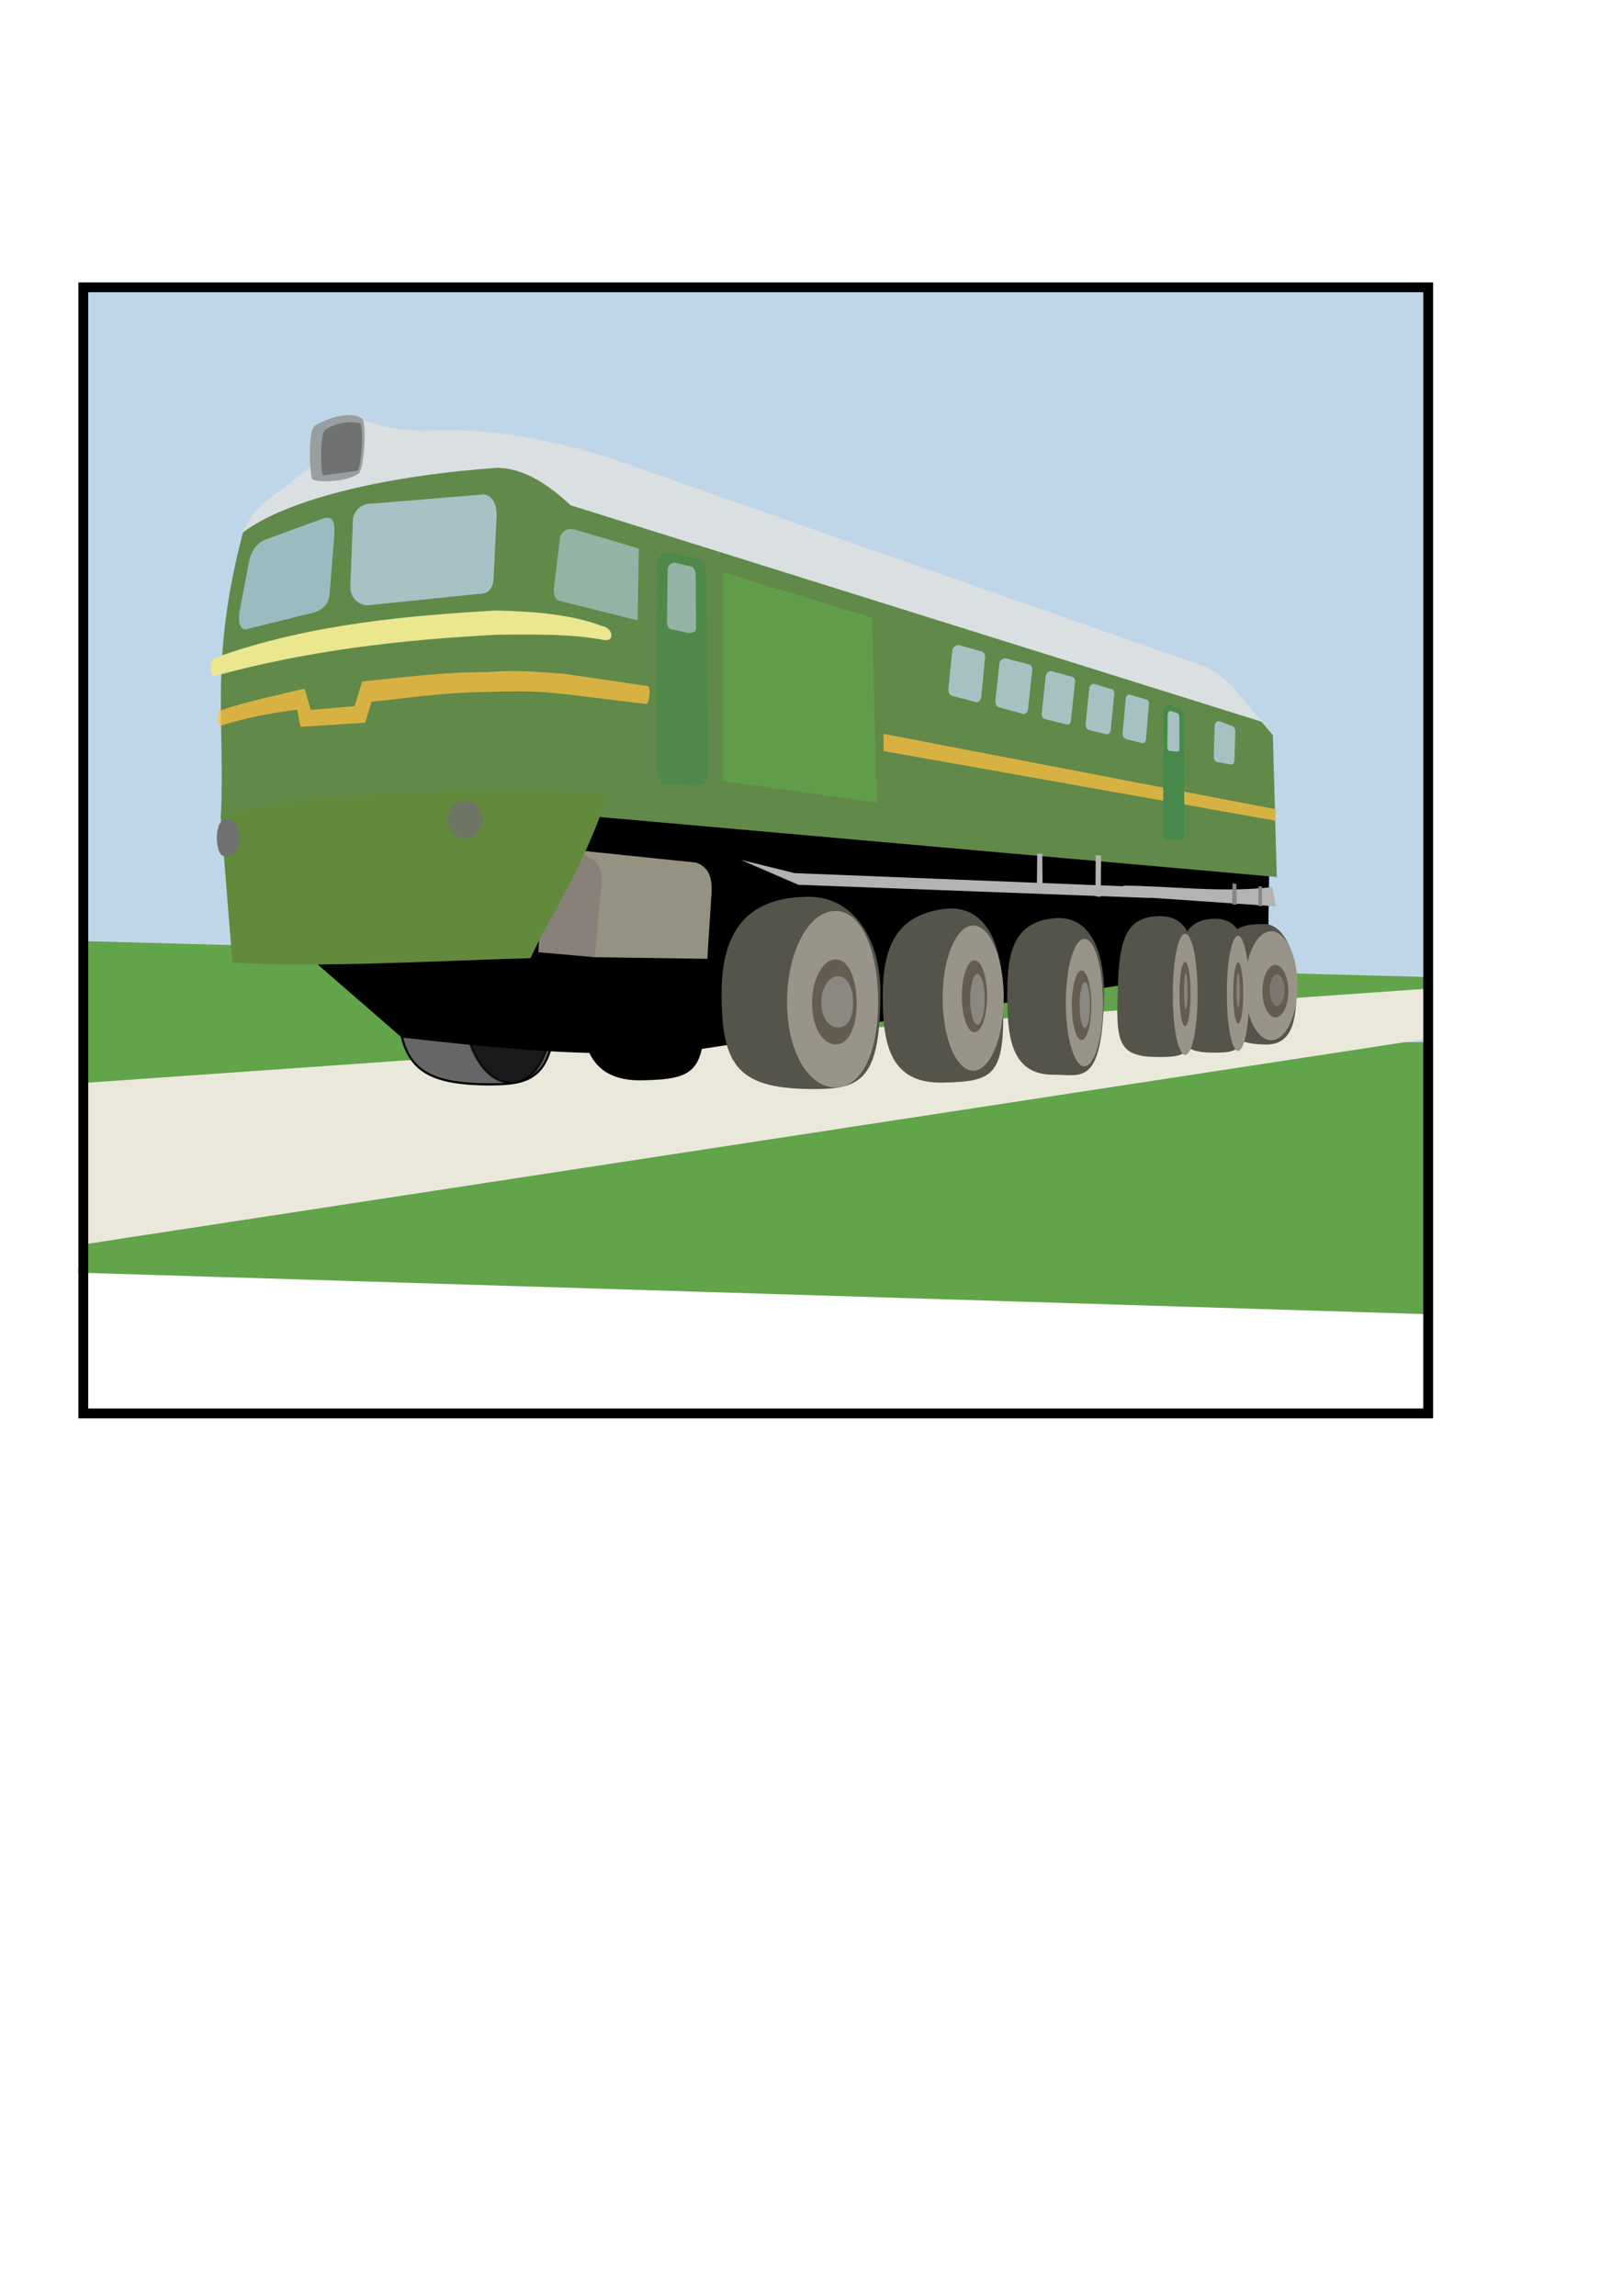 <?xml version="1.0" encoding="UTF-8" standalone="no"?>
<svg viewBox="0 0 744.094 1052.362" xmlns="http://www.w3.org/2000/svg">
<path d="m38.364,544.776c243.729-52.91 402.303-52.081 606.636-77.414l9.778-8.607-1.435,143.607-617.515-19 2.536-38.586z" fill="#61a44a"/>
<path d="m42.241,133.362h610.246a3.241,3.241 0 0,1 3.241,3.241v337.89a3.241,3.241 0 0,1 -3.241,3.241h-610.246a3.241,3.241 0 0,1 -3.241-3.241v-337.89a3.241,3.241 0 0,1 3.241-3.241" fill="#bfd6e8"/>
<path d="m37.92,488.257-1.142,82.398 619.364-94.78-3.071-26.806c-210,13.534-416.087-9.173-615.151,39.188z" fill="#eae8db"/>
<path d="m39,496.362 615.899-43.2-1.901-5.357-615.999-16.443 2,65z" fill="#61a44a"/>
<g stroke="#000" transform="translate(-148.571,-2.143)">
<path d="m391.26,460.219c0,6.706-2.555,11.428-6.796,11.428s-7.678-4.722-7.678-11.428 3.438-12.143 7.679-12.143 6.796,5.437 6.796,12.143z" opacity=".749" stroke="#000" transform="matrix(1.011,1.4794781e-4,-1.4626866e-4,1,-4.354,-.675)"/>
<path d="m403.621,454.283c.173,39.729-8.435,44.785-29.178,44.914-35.862.223-43.846-9.829-43.6-44.922 .258-36.689 21.186-42.841 39.153-43.213 22.028-.457 33.63,20.635 33.625,43.221z" fill="#666" stroke="#000"/>
<path d="m392.754,459.866c-.001,11.083-3.608,18.886-9.594,18.885s-10.836-7.806-10.835-18.889 4.855-20.067 10.84-20.066 9.59,8.986 9.589,20.069z" opacity=".749" stroke="#000"/>
<path d="m402.605,459.241c-.001,23.011-7.379,39.212-19.617,39.21s-22.158-16.207-22.155-39.218 9.927-41.664 22.165-41.662 19.61,18.658 19.607,41.669z" opacity=".749" stroke="#000" stroke-width="1.057"/>
</g>
<path d="m226.274,408.188-86.486,28.809 44.423,38.607c44.847,4.961 89.695,9.806 134.542,5.646l262.487-39.828 .707-45.962-355.675-30.406v43.134z"/>
<path d="m572.084,453.697c-.646,27.634-2.562,28.782-15.453,28.826-16.922.057-17.73-6.29-17.066-28.656 .623-21.009 2.402-32.663 17.55-32.73 14.181-.064 14.969,16.641 14.969,32.561z" fill="#54544a"/>
<path d="m588.929,453.88c0,3.994-.267,7.329-3.393,7.232-5.562-.173-3.393-3.238-3.393-7.232s-2.033-7.312 3.393-7.232c1.874.027 3.393,3.238 3.393,7.232z" fill="#54544a" transform="matrix(4.299,0,0,3.819,-1937.354,-1282.19)"/>
<path d="m588.929,453.88a3.393,7.232 0 1,1 -6.786,0 3.393,7.232 0 1,1 6.786,0z" fill="#98948a" transform="matrix(3.548,0,0,3.453,-1494.655,-1115.408)"/>
<path d="m544.464,454.326a.804,7.857 0 1,1 -1.607,0 .804,7.857 0 1,1 1.607,0z" fill="#98948a" transform="matrix(6.358,0,0,3.245,-2888.988,-1018.946)"/>
<path d="m544.464,454.326a.804,7.857 0 1,1 -1.607,0 .804,7.857 0 1,1 1.607,0z" fill="#645c4f" transform="matrix(2.836,0,0,1.721,-974.141,-326.701)"/>
<path d="m544.464,454.326a.804,7.857 0 1,1 -1.607,0 .804,7.857 0 1,1 1.607,0z" fill="#88847d" transform="matrix(.903,0,0,.951,76.714,21.93)"/>
<path d="m544.464,454.326c-.034,7.532-.133,7.845-.804,7.857-.88.016-.922-1.714-.887-7.811 .032-5.727.125-8.903.913-8.921 .737-.017.778,4.536.778,8.875z" fill="#54544a" transform="matrix(21.287,0,0,3.859,-11041.576,-1299.045)"/>
<path d="m544.464,454.326a.804,7.857 0 1,1 -1.607,0 .804,7.857 0 1,1 1.607,0z" fill="#98948a" transform="matrix(7.038,0,0,3.413,-3282.91,-1094.83)"/>
<path d="m499.653,460.743c-.08,13.482-1.083,11.613-2.426,11.652-2.17.063-2.253-5.942-2.253-11.73s.357-10.17 2.399-10.48c1.604-.244 2.279,4.77 2.279,10.558z" fill="#54544a" transform="matrix(9.492,0,0,3.233,-4236.506,-1034.608)"/>
<path d="m451.429,458.076c.15,10.879-.43,11.663-3.304,11.819-2.917.159-3.304-5.292-3.304-11.819s.708-10.908 3.304-11.819c2.33-.819 3.309,4.571 3.294,11.838" fill="#54544a" transform="matrix(8.336,0,0,3.365,-3303.322,-1084.942)"/>
<path d="m451.429,458.076a3.304,11.607 0 1,1 0-.023" fill="#98948a" transform="matrix(4.24,0,0,2.868,-1453.874,-856.218)"/>
<g stroke="#000" transform="translate(-137.857,-1.429)">
<path d="m451.429,458.076c0,6.41-1.479,11.607-3.304,11.607s-3.304-5.197-3.304-11.607 1.479-11.607 3.304-11.607 3.301,5.185 3.304,11.588" opacity=".749" stroke="#000"/>
<path d="m451.429,458.076c0,6.41-1.479,11.607-3.304,11.607s-3.304-5.197-3.304-11.607 1.479-11.607 3.304-11.607 3.301,5.187 3.304,11.592" opacity=".749" stroke="#000" stroke-width=".634" transform="matrix(1.75,0,0,1.421,-337.461,-194.231)"/>
<path d="m451.429,458.076c.15,10.879-.43,11.663-3.304,11.819-2.917.159-3.304-5.292-3.304-11.819s.708-10.908 3.304-11.819c2.33-.819 3.309,4.571 3.294,11.838" stroke="#000" stroke-width=".223" transform="matrix(8.336,0,0,3.365,-3303.322,-1084.942)"/>
<path d="m451.429,458.076c0,6.41-1.479,11.607-3.304,11.607s-3.304-5.197-3.304-11.607 1.479-11.607 3.304-11.607 3.3,5.183 3.304,11.584" opacity=".749" stroke="#000" stroke-width=".282" transform="matrix(4.24,0,0,2.868,-1453.874,-856.218)"/>
</g>
<path d="m579.643,332.362 3.929,4.643 1.786,65-334.643-29.643-149.464,1.964c2.097-43.638-5.34-71.47 10.179-130.357l23.571-19.464 96.786-15.357 343.929,118.571 3.929,4.643z" fill="#61894a"/>
<path d="m272.634,438.75 51.651.755 1.964-30.714c.11-3.988.038-11.012-7.143-13.393l-53.393-5.536 6.92,48.888z" fill="#969282"/>
<path d="m246.786,436.469 25.893,2.321 3.214-35c.512-8.301-5.385-12.121-11.25-11.964l-17.321,36.607-.536,8.036z" fill="#888179"/>
<path d="m274.761,375.055c-11.343,29.29-21.129,42.09-31.567,64.145-46.314,1.336-94.641,4.397-136.623,2.02l-5.455-67.832c53.406-13.209 124.481-10.899 177.686-10.203l-4.041,11.869z" fill="#63893d"/>
<path d="m98.75,301.469c-3.495.833-2.088,9.702-.179,8.393 40.978-11.314 83.185-16.512 129.643-18.929 16.543-.021 33.261-.542 48.929,2.5 4.895.518 3.846-5.639-1.071-6.429-13.875-5.416-32.394-6.877-49.286-7.143-37.233,2.267-84.179,5.767-128.036,21.607z" fill="#eae78e"/>
<path d="m100.982,325.666c12.546-4.186 25.665-6.938 38.661-10l2.857,9.732 20.089-1.696 3.482-11.339c18.488-1.748 35.587-4.291 57.143-4.286 14.704-1.112 24.363.019 35,.714l38.929,5.714c1.558.891.213,8.155-.714,8.214l-38.214-4.643c-10.194-1.166-19.189-1.427-35.357-.893-21.609.368-35.606,2.811-52.5,4.464l-2.946,9.643-29.643,1.875-1.518-7.857c-11.167,1.444-22.597,3.372-35.179,7.411-1.422.238-1.71-6.935-.089-7.054z" fill="#ffc03f" opacity=".749"/>
<path d="m178.896,223.935 51.246-6.278c4.509,0 6.431,5.214 6.431,9.723l-.32,28.616c0,4.509-2.145,7.322-6.654,7.322l-50.703,7.268c-4.509,0-8.139-3.63-8.139-8.139v-30.372c0-4.509 3.63-8.139 8.139-8.139z" fill="#bfd4ec" opacity=".749" transform="matrix(.999,.04,-.038,.999,0,0)"/>
<path d="m148.07,237.698-26.816,9.785c-4.595,2.411-6.36,6.091-7.197,10.597l-4.177,21.942c-.837,4.253-.082,8.642 2.816,8.462l31.109-7.707c4.595-1.34 6.773-3.861 7.314-8.456l2.114-26.562c.362-4.952.057-9.938-5.163-8.062z" fill="#aecee8" opacity=".749"/>
<path d="m111.117,244.24c21.292-16.128 68.913-26.561 117.178-29.799 12.087.303 23.058,7.61 33.335,17.173l317.693,99.5c-9.093-8.578-14.154-19.845-27.335-25.698l-271.165-95.016-11.112-3.536c-32.736-8.685-95.108-21.952-136.876,14.647-15.9,11.288-17.093,13.675-21.718,22.728z" fill="#dadfe1"/>
<path d="m292.857,251.469-.49,32.885-36.653-9.135c-2.005-1.894-2.045-4.28-1.607-6.786l2.679-22.321c.98-1.876 2.091-4.237 6.786-3.393l29.286,8.75z" fill="#a7c1c3" opacity=".749"/>
<path d="m331.533,262.362 68.253,20.714 2.248,84.83-70.501-9.895c-.058,0-.105-.047-.105-.105v-95.439c0-.058.047-.105.105-.105z" fill="#61a44a" opacity=".749"/>
<path d="m306.875,253.061 11.786,2.679c3.125,0 5.105,4.123 5.105,7.248l.893,91.697c0,3.125-1.623,5.373-4.748,5.373l-14.197-.446c-3.125,0-4.569-3.855-4.569-6.98l.089-93.929c0-3.125 2.516-5.641 5.641-5.641z" fill="#4a894a" opacity=".749"/>
<path d="m309.391,257.898 7.022,1.696c1.839,0 2.516,2.373 2.516,4.212l.179,23.987c0,1.839-1.169,2.463-3.766,2.337l-6.755-1.508c-2.407-.189-2.783-1.837-2.783-3.675l.268-23.73c0-1.839 1.48-3.319 3.319-3.319z" fill="#95b3a5"/>
<path d="m405.139,344.274 179.508,31.906 .174-5.246-179.821-34.554 .139,7.894z" fill="#d7b242"/>
<path d="m439.582,295.702 9.849,2.715c2.127.325 2.323,1.845 2.171,3.344l-1.681,17.299c-.151,1.499-1.01,3.194-2.565,2.763l-10.335-2.691c-1.933-.444-2.34-2.087-2.188-3.586l1.764-17.342c.151-1.499 1.483-2.615 2.986-2.501h-4e-005l1e-005-4e-005z" fill="#a7c1c3"/>
<path d="m461.182,301.8 9.862,2.57c2.13.307 2.326,1.746 2.174,3.165l-1.905,17.515c-.152,1.419-.968,2.536-2.525,2.128l-10.394-2.84c-1.936-.42-2.122-2.338-1.97-3.757l1.767-16.413c.152-1.419 1.485-2.475 2.99-2.367l-4e-005-1e-005 1e-005-3e-005z" fill="#a7c1c3"/>
<path d="m482.108,307.623 8.796,2.429c1.9.29 2.075,1.651 1.939,2.992l-1.852,17.157c-.135,1.341-.748,2.232-2.136,1.847l-9.214-2.277c-1.727-.397-2.191-1.49-2.056-2.832l1.857-17.079c.135-1.341 1.325-2.34 2.667-2.238h-3e-005l1e-005-4e-005z" fill="#a7c1c3"/>
<path d="m509.081,315.712c1.623.275 1.866,1.347 1.75,2.62l-1.579,16.093c-.116,1.273-.95,2.468-2.136,2.102l-7.728-1.856c-1.475-.377-1.752-1.864-1.637-3.137l1.633-15.972c.116-1.273.975-2.188 2.121-2.092l7.575,2.242z" fill="#a7c1c3"/>
<path d="m525.443,320.602c1.514.275 1.341,1.72 1.233,2.991l-1.259,15.072c-.108,1.271-.779,2.265-1.885,1.9l-6.962-1.677c-1.376-.377-2.006-1.487-1.898-2.758l1.418-15.303c.108-1.271.618-2.592 1.688-2.495l7.666,2.271z" fill="#a7c1c3"/>
<path d="m535.662,323.058 4.9,1.55c1.299,0 2.123,2.386 2.123,4.195l.371,53.078c0,1.809-.675,3.11-1.974,3.11l-5.903-.258c-1.299,0-1.9-2.231-1.9-4.04l.037-54.37c0-1.809 1.046-3.265 2.345-3.265z" fill="#47894a"/>
<path d="m536.708,325.858 2.92.982c.765,0 1.046,1.374 1.046,2.438l.074,13.885c0,1.064-.486,1.426-1.566,1.353l-2.808-.31c-1.001-.11-1.157-1.012-1.157-2.076l.111-14.35c0-1.064.616-1.921 1.38-1.921z" fill="#a7c1c3"/>
<path d="m564.143,332.529c1.514.275 2.322,1.727 2.214,2.998l-.36,12.223c-.108,1.271-.061,2.689-1.61,2.698l-6.28-1.116c-1.345-.219-1.72-1.686-1.612-2.956l.377-13.73c.108-1.271 1.056-2.217 2.125-2.12l5.145,2.005z" fill="#a7c1c3"/>
<path d="m403.621,454.283c.173,39.729-8.435,44.785-29.178,44.914-35.862.223-43.846-9.829-43.6-44.922 .258-36.689 21.186-42.841 39.153-43.213 22.028-.457 33.63,20.635 33.625,43.221z" fill="#54544a"/>
<path d="m402.605,459.241c-.001,23.011-7.379,39.212-19.617,39.21s-22.158-16.207-22.155-39.218 9.927-41.664 22.165-41.662 19.61,18.658 19.607,41.669z" fill="#98948a"/>
<path d="m392.754,459.866c-.001,11.083-3.608,18.886-9.594,18.885s-10.836-7.806-10.835-18.889 4.855-20.067 10.84-20.066 9.59,8.986 9.589,20.069z" fill="#645c4f"/>
<path d="m391.26,460.219c0,6.706-2.555,11.428-6.796,11.428s-7.678-4.722-7.678-11.428 3.438-12.143 7.679-12.143 6.796,5.437 6.796,12.143z" fill="#8b8881" transform="matrix(1.011,1.4794781e-4,-1.4626866e-4,1,-4.354,-.675)"/>
<path d="m451.429,458.076a3.304,11.607 0 1,1 0-.015" fill="#645c4f" transform="matrix(1.75,0,0,1.421,-337.461,-194.231)"/>
<path d="m451.429,458.076a3.304,11.607 0 1,1 0-.019" fill="#8b8881"/>
<path d="m339.643,394.148 26.429,11.429 161.786,6.071-11.786-5.357-151.786-6.071-24.643-6.071z" fill="#b3b3b3"/>
<path d="m499.773,460.665a2.399,10.48 0 1,1 -4.798,0 2.399,10.48 0 1,1 4.798,0z" fill="#98948a" transform="matrix(3.545,0,0,2.787,-1266.034,-824.301)"/>
<path d="m499.773,460.665a2.399,10.48 0 1,1 -4.798,0 2.399,10.48 0 1,1 4.798,0z" fill="#645c4f" transform="matrix(1.858,0,0,1.522,-428.251,-240.332)"/>
<path d="m499.773,460.665a2.399,10.48 0 1,1 -4.798,0 2.399,10.48 0 1,1 4.798,0z" fill="#8b8881"/>
<path d="m221.223,376.223a7.987,8.176 0 1,1 -15.973,0 7.987,8.176 0 1,1 15.973,0z" fill="#707171" opacity=".749" transform="matrix(.998,0,0,1.06,.382,-23.087)"/>
<path d="m221.223,376.223c0,4.515-2.425,8.024-6.824,7.713-2.98-.211-3.433-5.269-3.514-7.755-.1-3.09.982-8.218 4.14-8.302 4.409-.118 6.198,3.829 6.198,8.344z" fill="#707171" transform="matrix(.998,0,0,1.06,-111.046,-14.516)"/>
<path d="m544.464,454.326a.804,7.857 0 1,1 -1.607,0 .804,7.857 0 1,1 1.607,0z" fill="#645c4f" transform="matrix(3.139,0,0,1.81,-1163.253,-366.702)"/>
<path d="m544.464,454.326a.804,7.857 0 1,1 -1.607,0 .804,7.857 0 1,1 1.607,0z" fill="#88847d"/>
<path d="m588.929,453.88a3.393,7.232 0 1,1 -6.786,0 3.393,7.232 0 1,1 6.786,0z" fill="#645c4f" transform="matrix(1.746,0,0,1.659,-437.618,-298.635)"/>
<path d="m588.929,453.88a3.393,7.232 0 1,1 -6.786,0 3.393,7.232 0 1,1 6.786,0z" fill="#7d786f"/>
<path d="m527.06,411.484-12.336-5.531c22.122.139 45.542,3.385 68.617.667l1.591,8.849-57.872-3.985z" fill="#b3b3b3"/>
<path d="m475.536,391.291-.179,17.679 2.679.714-.179-18.393h-2.321z" fill="#b3b3b3"/>
<path d="m502.321,392.005-.089,18.839 2.411.268 .179-18.929-2.5-.179z" fill="#b3b3b3"/>
<path d="m565.089,404.862-.223,9.643 2.143.179-.179-9.464-1.741-.357z" fill="#868686"/>
<path d="m577.009,406.291-.089,8.973 1.607.134 .045-9.018-1.562-.089z" fill="#868686"/>
<path d="m160.545,189.979c8.66,4.2 18.712,6.939 31.598,7.383-13.772,5.824-14.426,11.051-18.393,16.429-9.675,4.98-21.37,6.85-27.5,6.786l14.295-30.597z" fill="#dadfe1"/>
<path d="m143.187,219.654c2.378,1.623 14.929,1.442 20.894-2.335 2.86-.522 4.361-24.572 1.592-25.674-6.226-3.672-16.965.84-21.134,3.35-3.584,1.455-2.525,22.989-1.352,24.659z" fill="#999fa1"/>
<path d="m148.125,217.898 15.536-2.054c2.127-.459 3.309-20.906 1.25-21.875-5.827-1.336-12.615.739-15.714,2.946-2.665,1.28-2.143,21.399-1.071,20.982z" fill="#707171"/>
<path d="m38.184,131.709h616.597v516.188h-616.597z" fill="none" stroke="#000" stroke-width="4.5"/>
</svg>
